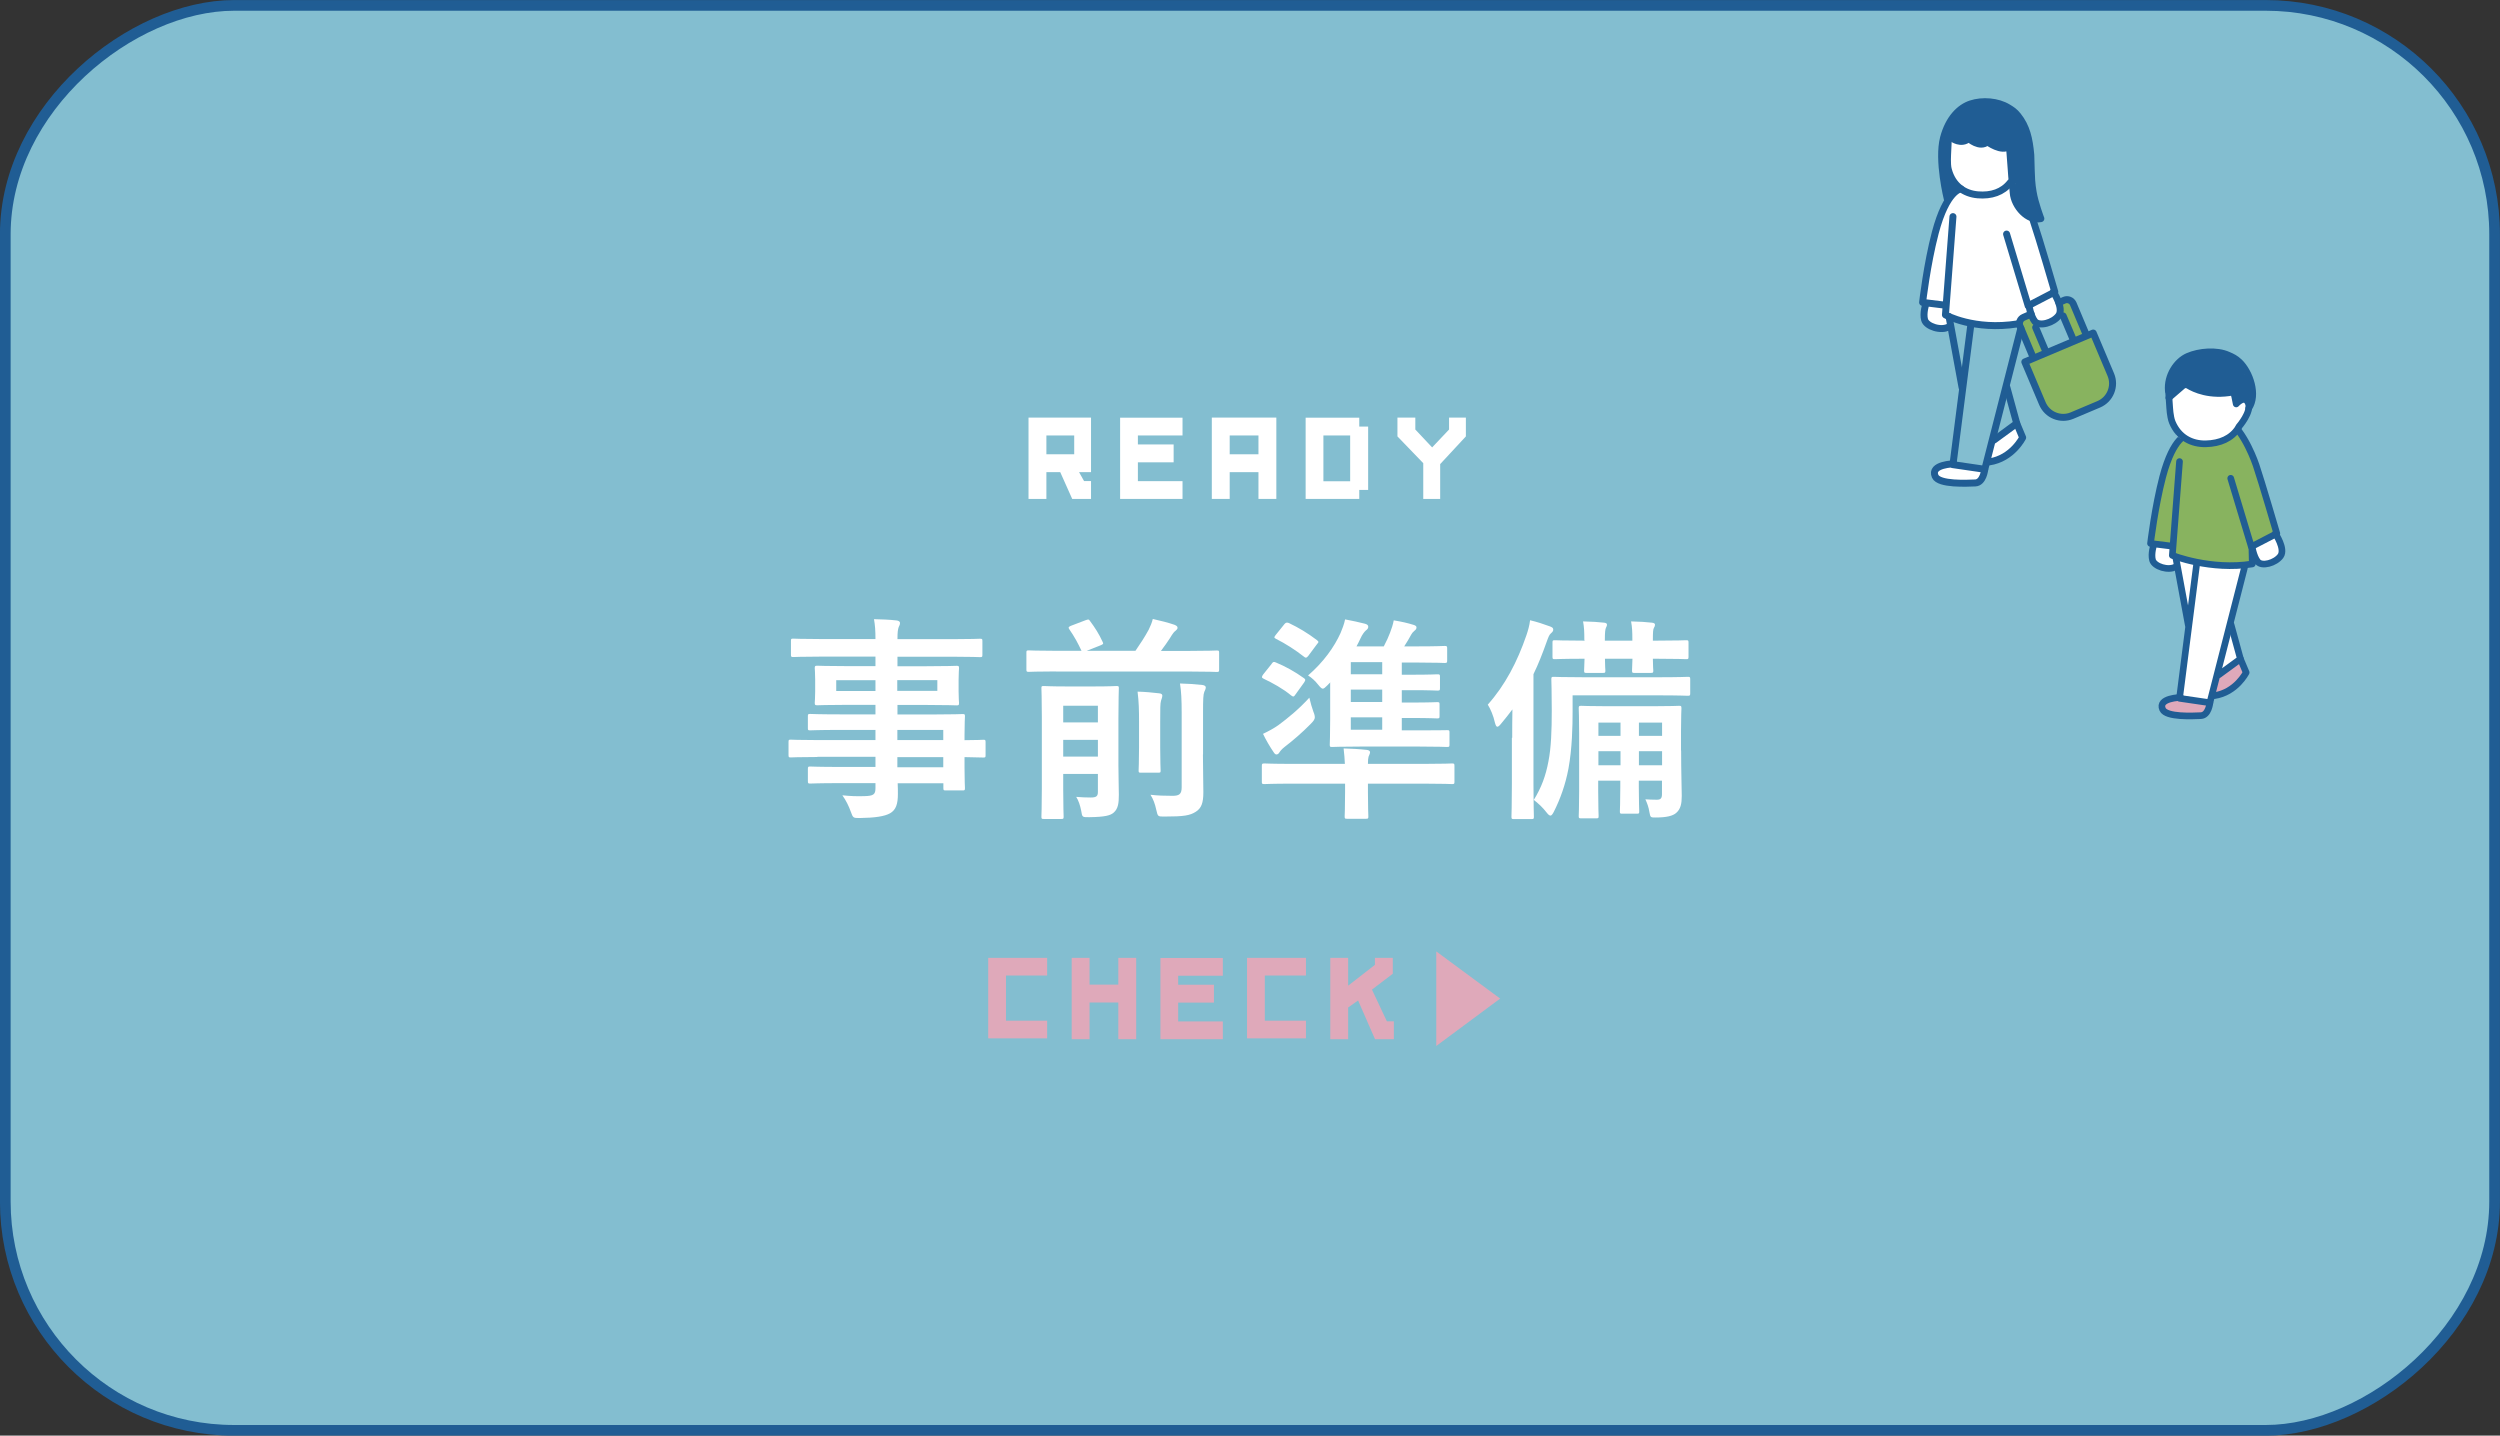 <?xml version="1.0" encoding="UTF-8"?><svg id="_レイヤー_2" xmlns="http://www.w3.org/2000/svg" viewBox="0 0 236.36 135.73"><rect x="0" y="0" width="236.36" height="135.73" fill="#333333" stroke="none"/><defs><style>.cls-1{fill:#dfa9ba;}.cls-2{fill:#205d94;}.cls-3{fill:#88b35f;}.cls-4{fill:#fff;}.cls-5{stroke-width:.63px;}.cls-5,.cls-6{fill:none;stroke-linecap:round;stroke-linejoin:round;}.cls-5,.cls-6,.cls-7{stroke:#205d94;}.cls-6{stroke-width:.66px;}.cls-7{stroke-miterlimit:10;stroke-width:1.01px;}.cls-7,.cls-8{fill:#83bed0;}</style></defs><g id="_ポップアップ"><rect class="cls-7" x="50.82" y="-49.81" width="134.72" height="235.35" rx="21.64" ry="21.64" transform="translate(186.04 -50.31) rotate(90)"/><path class="cls-4" d="M77.28,71.57c-1.78,0-2.4.04-2.52.04-.18,0-.21-.02-.21-.22v-1.23c0-.21.02-.23.21-.23.12,0,.74.04,2.52.04h5.49v-.96h-3.38c-1.99,0-2.66.04-2.79.04-.2,0-.22-.02-.22-.2v-1.13c0-.2.02-.22.22-.22.12,0,.8.04,2.79.04h3.38v-.9h-2.64c-2.01,0-2.72.04-2.85.04-.22,0-.25-.02-.25-.25,0-.12.04-.39.04-1.06v-1.11c0-.68-.04-.94-.04-1.07,0-.22.02-.25.25-.25.12,0,.84.04,2.85.04h2.64v-.9h-5.16c-1.84,0-2.48.04-2.6.04-.21,0-.23-.02-.23-.23v-1.29c0-.21.02-.22.23-.22.12,0,.76.04,2.6.04h5.16c0-.82-.04-1.31-.14-1.88.76.02,1.41.04,2.13.12.18.02.33.1.33.23,0,.16-.06.27-.12.39-.08.23-.12.47-.12,1.15h5.2c1.84,0,2.48-.04,2.6-.04.21,0,.23.02.23.22v1.29c0,.21-.02.23-.23.23-.12,0-.76-.04-2.6-.04h-5.2v.9h2.72c2.01,0,2.72-.04,2.87-.04.21,0,.23.02.23.25,0,.12-.04.39-.04,1.07v1.11c0,.68.04.94.04,1.06,0,.23-.02.25-.23.25-.14,0-.86-.04-2.87-.04h-2.72v.9h3.32c2.01,0,2.72-.04,2.83-.04.21,0,.23.02.23.22,0,.12-.04.61-.04,1.78v.47c1.21,0,1.68-.04,1.78-.04.18,0,.21.02.21.23v1.23c0,.2-.02.22-.21.22-.1,0-.57-.02-1.78-.04v1.04c0,1.23.04,1.76.04,1.88,0,.21-.02.23-.23.23h-1.58c-.21,0-.23-.02-.23-.23v-.45h-4.32c.02.37.02.72.02,1.02,0,.94-.18,1.5-.74,1.82-.51.29-1.41.43-2.89.45-.61,0-.61-.02-.82-.59-.18-.51-.45-1.07-.8-1.56.76.08,1.31.1,2.07.08.88-.02,1.06-.16,1.06-.76v-.47h-3.36c-2.01,0-2.68.04-2.81.04-.2,0-.22-.02-.22-.25v-1.11c0-.23.02-.25.22-.25.12,0,.8.04,2.81.04h3.36v-.96h-5.49ZM82.77,65.33v-1.02h-3.71v1.02h3.71ZM88.62,64.3h-3.79v1.02h3.79v-1.02ZM84.84,69.01v.96h4.34v-.96h-4.34ZM89.18,72.54v-.96h-4.34v.96h4.34Z"/><path class="cls-4" d="M99.83,63.48c-1.8,0-2.44.04-2.56.04-.21,0-.23-.02-.23-.25v-1.56c0-.2.02-.22.23-.22.12,0,.76.04,2.56.04h2.42c-.35-.74-.63-1.27-1.15-2.03-.12-.18-.08-.23.14-.33l1.39-.53c.29-.1.31-.1.43.08.47.63.84,1.21,1.19,1.97.08.18.08.21-.22.33l-1.29.51h4.61c.47-.68.88-1.31,1.25-1.99.18-.37.31-.68.39-1.02.72.16,1.47.35,2.05.55.18.08.29.14.29.29,0,.1-.08.18-.18.27-.14.1-.25.22-.55.72-.23.35-.51.76-.84,1.19h2.7c1.82,0,2.46-.04,2.58-.04.2,0,.22.02.22.22v1.56c0,.23-.02.25-.22.25-.12,0-.76-.04-2.58-.04h-12.61ZM105.74,72.39c0,1.04.04,2.13.04,2.74,0,.78-.06,1.33-.49,1.7-.31.27-.82.41-2.31.43-.66,0-.66.02-.76-.61-.1-.51-.25-.96-.47-1.31.55.04.84.06,1.37.06s.68-.12.68-.53v-1.7h-3.28v1.43c0,1.68.04,2.5.04,2.6,0,.21-.02.23-.23.23h-1.64c-.21,0-.23-.02-.23-.23,0-.12.04-.9.04-2.66v-6.76c0-1.76-.04-2.58-.04-2.72,0-.18.02-.2.23-.2.14,0,.63.04,2.15.04h2.58c1.52,0,2.01-.04,2.13-.04.21,0,.23.02.23.2,0,.12-.04,1.07-.04,2.89v4.44ZM100.52,66.72v1.58h3.28v-1.58h-3.28ZM103.8,71.53v-1.58h-3.28v1.58h3.28ZM107.69,68.3c0-1.19-.02-1.95-.14-2.91.74.02,1.35.08,2.05.16.21.02.29.1.29.22,0,.16-.08.33-.12.47-.08.29-.08.7-.08,2.03v2.42c0,1.37.04,2.03.04,2.15,0,.21-.02.21-.23.21h-1.62c-.21,0-.23,0-.23-.21,0-.14.04-.78.04-2.15v-2.4ZM113.73,71.33c0,1.45.04,2.54.04,3.56s-.18,1.52-.72,1.86c-.55.35-1.11.45-2.95.45-.63,0-.63.02-.78-.63-.12-.57-.29-1.02-.55-1.43.72.08,1.29.1,2.07.1.63,0,.88-.14.88-.8v-7.06c0-1.17-.04-2.05-.16-2.76.76.02,1.41.06,2.11.14.21.02.33.12.33.22,0,.16-.08.29-.14.43-.1.25-.12.68-.12,1.97v3.95Z"/><path class="cls-4" d="M120.23,62.75c.14-.18.18-.21.39-.12.9.37,1.82.88,2.68,1.5.14.12.14.16,0,.39l-.8,1.11c-.18.27-.22.27-.43.12-.8-.66-1.74-1.17-2.6-1.58-.1-.04-.16-.1-.16-.16s.04-.14.12-.25l.8-1ZM127.15,72.21c-.02-.51-.06-.88-.12-1.45.76.02,1.49.06,2.21.14.16.02.29.1.29.21,0,.14-.08.27-.14.43-.04.14-.06.35-.06.68h5.37c1.82,0,2.46-.04,2.58-.04.21,0,.23.02.23.25v1.47c0,.21-.02.23-.23.23-.12,0-.76-.04-2.58-.04h-5.37v.76c0,1.56.04,2.23.04,2.33,0,.21-.02.23-.23.23h-1.78c-.21,0-.23-.02-.23-.23,0-.12.04-.78.04-2.33v-.76h-5.06c-1.82,0-2.44.04-2.56.04-.23,0-.25-.02-.25-.23v-1.47c0-.22.02-.25.25-.25.12,0,.74.04,2.56.04h5.04ZM124.21,67.37c.06.18.1.31.1.43,0,.21-.12.37-.41.66-.78.8-1.72,1.6-2.44,2.15-.27.21-.43.41-.49.51-.08.14-.18.21-.29.21s-.18-.08-.29-.25c-.31-.45-.72-1.15-.98-1.7.53-.25,1.04-.53,1.45-.82.9-.66,2.01-1.58,2.93-2.6.1.45.25.96.41,1.41ZM121.44,59c.14-.16.23-.16.41-.1.94.45,1.76.94,2.66,1.62.08.08.14.12.14.18,0,.04-.04.1-.12.18l-.84,1.13c-.16.21-.27.21-.43.06-.78-.61-1.7-1.21-2.64-1.68-.18-.1-.18-.14,0-.37l.82-1.02ZM125.78,64.51c-.1.08-.18.18-.27.27-.21.2-.33.33-.45.33-.1,0-.23-.12-.43-.37-.29-.37-.61-.66-.96-.88,1.47-1.27,2.48-2.7,3.07-4.01.14-.33.35-.86.43-1.29.68.12,1.31.27,1.88.41.21.06.31.14.31.29,0,.12-.06.23-.23.35-.12.1-.35.39-.51.76-.1.25-.25.49-.37.74h2.58c.25-.47.47-.96.59-1.29.14-.37.27-.74.35-1.17.72.12,1.31.25,1.88.43.14.04.27.12.27.22,0,.16-.06.23-.21.35-.14.12-.22.22-.29.35-.16.29-.41.74-.66,1.11h1.35c1.74,0,2.33-.04,2.46-.04.23,0,.25.02.25.25v1.11c0,.23-.02.25-.25.25-.12,0-.72-.04-2.46-.04h-1.58v1.15h.98c1.72,0,2.25-.04,2.38-.04.23,0,.25.02.25.23v1.08c0,.21-.02.23-.25.23-.12,0-.66-.04-2.38-.04h-.98v1.17h.94c1.72,0,2.27-.04,2.4-.04.21,0,.23.02.23.23v1.08c0,.21-.02.23-.23.23-.12,0-.68-.04-2.4-.04h-.94v1.17h1.56c1.92,0,2.58-.02,2.7-.02.22,0,.25,0,.25.21v1.15c0,.21-.02.23-.25.23-.12,0-.78-.04-2.7-.04h-5.39c-1.95,0-2.64.04-2.76.04-.2,0-.22-.02-.22-.23,0-.14.04-.86.04-2.4v-3.42ZM130.68,63.75v-1.15h-2.97v1.15h2.97ZM130.68,66.37v-1.17h-2.97v1.17h2.97ZM130.68,68.99v-1.17h-2.97v1.17h2.97Z"/><path class="cls-4" d="M142.97,69.75c0-.76,0-1.74.02-2.68-.33.45-.7.9-1.07,1.35-.14.18-.27.29-.35.29-.1,0-.16-.12-.23-.37-.14-.66-.43-1.33-.68-1.72,1.64-1.84,2.79-4.05,3.65-6.55.16-.47.29-.92.35-1.43.66.16,1.25.35,1.84.57.22.08.35.14.35.31,0,.14-.06.22-.23.37-.14.12-.22.31-.41.84-.37,1.04-.76,2.05-1.23,3.01v10.38c0,1.99.04,2.99.04,3.09,0,.21-.02.23-.23.23h-1.66c-.21,0-.23-.02-.23-.23,0-.12.04-1.11.04-3.09v-4.36ZM148.68,67.23c0,1.43-.04,3.5-.39,5.43-.29,1.54-.78,2.89-1.39,4.1-.12.22-.21.35-.31.35s-.2-.08-.35-.27c-.39-.51-.84-.92-1.23-1.21.72-1.17,1.13-2.27,1.39-3.67.25-1.27.31-2.91.31-4.77s-.04-2.83-.04-2.95c0-.23.02-.25.23-.25.12,0,.84.04,2.85.04h7.02c2.01,0,2.68-.04,2.81-.04.2,0,.22.02.22.25v1.29c0,.22-.02.25-.22.25-.12,0-.8-.04-2.81-.04h-8.09v1.5ZM149.79,60.51c0-.8-.02-1.19-.12-1.76.88.02,1.43.06,1.99.12.18.02.27.08.27.18,0,.12-.04.18-.1.31-.06.12-.1.43-.1,1.13v.08h2.6v-.1c0-.78-.02-1.15-.12-1.72.88.02,1.41.06,1.97.12.18.02.29.08.29.18,0,.12-.02.18-.1.31-.08.12-.1.43-.1,1.11v.1h.33c1.99,0,2.68-.04,2.81-.04.21,0,.23.02.23.23v1.33c0,.21-.02.23-.23.23-.12,0-.82-.04-2.81-.04h-.33c0,.7.04,1,.04,1.11,0,.21-.02.23-.25.23h-1.54c-.2,0-.22-.02-.22-.23,0-.12.02-.41.04-1.11h-2.6c0,.7.04,1,.04,1.11,0,.21-.02.23-.23.23h-1.56c-.2,0-.22-.02-.22-.23,0-.12.02-.41.04-1.11h-.04c-1.97,0-2.64.04-2.76.04-.21,0-.23-.02-.23-.23v-1.33c0-.21.02-.23.23-.23.14,0,.82.04,2.8.04v-.06ZM158.94,70.96c0,2.05.06,3.6.06,4.28,0,.74-.1,1.25-.53,1.62-.31.27-.88.43-1.95.43-.45,0-.49,0-.57-.47-.08-.53-.23-.9-.39-1.25.35.02.63.04,1.08.04.35,0,.49-.12.49-.53v-1.27h-2.19v.59c0,1.47.04,2.19.04,2.31,0,.2-.02.22-.23.22h-1.37c-.21,0-.23-.02-.23-.22,0-.14.04-.84.04-2.31v-.59h-2.09v1c0,1.51.04,2.21.04,2.33,0,.21-.02.23-.22.23h-1.43c-.21,0-.23-.02-.23-.23,0-.12.04-.78.04-2.33v-5.47c0-1.54-.04-2.25-.04-2.36,0-.22.02-.25.23-.25.14,0,.78.04,2.56.04h4.14c1.78,0,2.42-.04,2.56-.04.2,0,.22.02.22.25,0,.1-.04.76-.04,2.13v1.84ZM153.21,69.57v-1.25h-2.09v1.25h2.09ZM153.21,72.35v-1.33h-2.09v1.33h2.09ZM154.95,68.32v1.25h2.19v-1.25h-2.19ZM157.14,72.35v-1.33h-2.19v1.33h2.19Z"/><path class="cls-4" d="M102.49,45.48h.66v1.69h-1.78l-1.13-2.53h-1.31v2.53h-1.69v-7.69h5.91v5.16h-1.13l.47.84ZM98.93,42.95h2.63v-1.78h-2.63v1.78Z"/><path class="cls-4" d="M107.58,42.02h3.38v1.69h-3.38v1.78h4.22v1.68h-5.9v-7.68h5.9v1.68h-4.22v.84Z"/><path class="cls-4" d="M114.57,39.48h6.1v7.69h-1.69v-2.53h-2.72v2.53h-1.69v-7.69ZM118.98,42.95v-1.78h-2.72v1.78h2.72Z"/><path class="cls-4" d="M123.44,39.49h5.07v.84h.84v5.99h-.84v.85h-5.07v-7.69ZM127.65,45.5v-4.33h-2.53v4.33h2.53Z"/><path class="cls-4" d="M136.16,43.89v3.28h-1.6v-3.38l-2.44-2.53v-1.78h1.69v1.13l1.59,1.69,1.6-1.69v-1.13h1.59v1.78l-2.44,2.63Z"/><path class="cls-1" d="M95.11,96.5h3.89v1.67h-5.57v-7.61h5.57v1.67h-3.89v4.27Z"/><path class="cls-1" d="M107.42,98.25h-1.69v-3.47h-2.72v3.47h-1.69v-7.69h1.69v2.53h2.72v-2.53h1.69v7.69Z"/><path class="cls-1" d="M111.39,93.1h3.38v1.69h-3.38v1.78h4.22v1.68h-5.9v-7.68h5.9v1.68h-4.22v.84Z"/><path class="cls-1" d="M119.58,96.5h3.89v1.67h-5.57v-7.61h5.57v1.67h-3.89v4.27Z"/><path class="cls-1" d="M131.78,98.25h-1.78l-1.6-3.66-.94.66v3h-1.69v-7.69h1.69v2.63l2.53-1.97v-.66h1.69v1.5l-1.97,1.5,1.41,3h.66v1.69Z"/><path class="cls-1" d="M135.79,89.95l6.04,4.46-6.04,4.48v-8.93Z"/><path class="cls-2" d="M184.35,20.17l1.26-2.2,5.74,1.95,1.28.78.28-.15-.57-2.22s-.35-5.02-.37-5.07-.97-2.44-.97-2.44l-3.38-1.3-1.29.29-.64.3-1.53,1.79-.55,2.01.25,3.49.51,2.77Z"/><path class="cls-4" d="M184.11,13.08l.09,2.73.46,1.28,1.6,1.19,1.41.34,2.21-1.14s.17-1.18.16-1.26-.31-2.31-.31-2.31l-1.56-.24-.97-.2-.74-.07-.76-.32-.81.18-.78-.18Z"/><path class="cls-4" d="M182.09,28.7l-.32,1.63s.97.8,1.05.8,1.43.24,1.46.17,0-.93,0-.97-.52-.76-.52-.76l.24-.73-1.9-.15Z"/><path class="cls-4" d="M192,28.78l.33,1.53s.83.49.89.48,1.27-.65,1.27-.65l.3-.81-.12-.66-.47-.97-2.2,1.09Z"/><path class="cls-4" d="M184.84,17.88l-.91,1.06-2.11,9.27.45.43,1.73.2s-.12,1.22.07,1.15,3.8.77,3.8.77l3.07-.14s.35-.51.39-.62.87-.31.87-.31l-.19-1.12,2.28-1.19-2.05-6.56-1.32-1.09-.48-1.36.09-1.07-1.36.6-1.81.63-1.41-.19-1.1-.46Z"/><path class="cls-8" d="M184.29,30.09l1.2,5.4-.86,8.36s2.6.59,2.67.52,1.25-3.25,1.25-3.25l2.1-1.1-.96-3.51,1.55-5.73-.78-.13-3.14.13-1.35-.16-1.7-.54Z"/><path class="cls-3" d="M191.8,29.79l-.88.49,1.29,3.27-.57.59,2.11,4.88,1.3.33s.87.02,1.13-.16,3.29-1.54,3.29-1.54l.48-1.59-1.89-4.53-.82-.07-1.57-3.13-.9.11-.07,1.25,1.32,2.59-2.49,1.03-1.08-2.36s.11-.31.11-.38-.43-.58-.43-.58l-.34-.21Z"/><path class="cls-4" d="M184.53,43.97l-1.47.22-.1.58s-.08.53.56.67,1.71.43,2.05.4,1.19.05,1.25,0,.61-.34.63-.38.21-.74.2-.81.11-.16-.08-.2-3.03-.48-3.03-.48Z"/><path class="cls-4" d="M190.57,40.14c-.09.08-2.04,1.57-2.04,1.57l-.45,1.8s1.67-.24,1.69-.28,1.02-.73,1.09-.83.43-.71.43-.71l-.05-.63-.67-.92Z"/><path class="cls-6" d="M190.06,17.26c-.71.91-1.8,1.27-3.07,1.16-1.29-.11-2.38-.87-2.78-2.36-.04-.13-.07-.31-.08-.51-.02-.38-.01-.53,0-.9l.07-1.48"/><path class="cls-6" d="M184.11,18.83s-.92-3.68-.36-5.8c.49-1.85,1.54-2.87,2.58-3.21,1.09-.36,2.54-.25,3.52.35.35.21.61.37.93.77.82,1.03,1.08,2.16,1.22,3.71.07,2.62.08,2.62.22,3.5.17,1.06.73,2.52.73,2.52-1.23.27-2.51-1.16-2.61-2.43-.05-.66-.14-1.35-.19-2.21-.08-1.3-.18-2.21-.18-2.21-.7.61-2.07-.41-2.07-.41-.72.63-1.77-.31-1.77-.31-.71.62-1.57-.03-1.57-.03"/><path class="cls-6" d="M185.4,17.86s-1.35.06-2.43,4.14c-.78,2.95-1.2,6.59-1.2,6.59l2.1.26"/><path class="cls-6" d="M184.64,20.48l-.71,9.29s2.72,1.51,6.84.85"/><path class="cls-6" d="M189.71,22.13l2.04,6.78,2.52-1.31s-1.48-5.09-2.05-6.77"/><polyline class="cls-6" points="186.34 30.64 184.64 43.93 187.65 44.37 191.06 31.03"/><path class="cls-6" d="M184.75,43.85s-2.3.04-1.79,1.18c.36.8,3.03.66,3.79.63s.89-1.25.89-1.25"/><line class="cls-6" x1="184.27" y1="29.93" x2="185.5" y2="36.63"/><polyline class="cls-6" points="189.74 36.63 190.67 40.03 188.53 41.6"/><path class="cls-6" d="M190.67,40.03l.56,1.34s-.98,1.98-3.16,2.3"/><path class="cls-6" d="M192.41,32.61h7.02v4.27c0,1.18-.96,2.14-2.14,2.14h-2.74c-1.18,0-2.14-.96-2.14-2.14v-4.27h0Z" transform="translate(1.5 79.05) rotate(-22.9)"/><path class="cls-6" d="M197.25,31.67l-1.24-2.95c-.14-.32-.51-.48-.84-.34l-.51.23"/><path class="cls-6" d="M192.22,33.79l-1.24-2.95c-.14-.32.01-.7.34-.84l.71-.31"/><line class="cls-6" x1="195.06" y1="29.87" x2="196.04" y2="32.18"/><line class="cls-6" x1="193.44" y1="33.28" x2="192.46" y2="30.96"/><path class="cls-6" d="M194.13,27.6s1.02,1.52.51,2.23-1.85,1.07-2.26.56-.57-1.58-.57-1.58"/><path class="cls-6" d="M184.28,30.89c-.75.44-2.14-.02-2.32-.65s.13-1.55.13-1.55"/><path class="cls-4" d="M203.63,51.48l-.31,1.56s.93.76,1,.76,1.36.23,1.39.16,0-.88,0-.93-.5-.72-.5-.72l.23-.69-1.82-.14Z"/><path class="cls-4" d="M213.08,51.57l.31,1.46s.79.46.85.46,1.21-.62,1.21-.62l.29-.78-.12-.63-.45-.93-2.1,1.04Z"/><path class="cls-3" d="M206.25,41.16l-.87,1.02-2.01,8.85.43.41,1.65.19s-.12,1.17.07,1.1,3.62.73,3.62.73l2.93-.13s.83.1.87,0,.33-.89.33-.89l-.19-1.07,2.18-1.14-1.96-6.26-1.63-3.36-1.3.57-1.73.6-1.35-.18-1.05-.44Z"/><path class="cls-4" d="M205.73,52.81l1.15,5.16-.82,7.98s2.48.56,2.55.5,1.2-3.1,1.2-3.1l2.01-1.05-.91-3.35,1.48-5.47-.75-.13-2.99.13-1.29-.16-1.62-.52Z"/><path class="cls-1" d="M205.96,66.07l-1.4.21-.1.55s-.08.5.53.64,1.63.41,1.96.39,1.14.05,1.2,0,.59-.33.6-.36.2-.71.19-.77.11-.15-.08-.2-2.89-.46-2.89-.46Z"/><path class="cls-1" d="M211.72,62.4c-.09.08-1.95,1.5-1.95,1.5l-.43,1.72s1.6-.23,1.61-.27.98-.7,1.04-.79.41-.67.41-.67l-.04-.6-.64-.88Z"/><path class="cls-5" d="M206.79,41.14s-1.29.05-2.32,3.95c-.74,2.82-1.15,6.29-1.15,6.29l2,.25"/><path class="cls-5" d="M206.06,43.64l-.68,8.87s3.63,1.44,7.56.81l-.04-1.73s.15,1.02.55,1.51c.39.49,1.67.14,2.16-.53s-.49-2.13-.49-2.13"/><path class="cls-5" d="M210.9,45.22l1.95,6.47,2.41-1.25s-1.42-4.86-1.96-6.46c0,0-1.08-3.26-2.69-4.25"/><polyline class="cls-5" points="207.68 53.34 206.06 66.02 208.93 66.44 212.19 53.71"/><path class="cls-5" d="M206.17,65.94s-2.19.04-1.71,1.12c.34.77,2.89.63,3.62.6s.85-1.2.85-1.2"/><line class="cls-5" x1="205.7" y1="52.66" x2="206.88" y2="59.05"/><polyline class="cls-5" points="210.93 59.05 211.82 62.3 209.77 63.8"/><path class="cls-5" d="M211.82,62.3l.54,1.28s-.94,1.89-3.02,2.19"/><path class="cls-5" d="M205.72,53.58c-.72.42-2.04-.02-2.21-.62s.12-1.48.12-1.48"/><path class="cls-4" d="M212.32,37.31c-.22-.23-.55-.34-.84-.45-.41-.15-.83-.25-1.25-.35-.92-.23-1.85-.41-2.78-.53-.35-.05-.82-.17-1.15.02-.26.15-.34.46-.21.72.02.05.07.08.11.1-.17.14-.34.27-.5.42-.27.25-.53.49-.57.87-.03.37.06.79.12,1.16.07.41.16.81.26,1.2.09.32.18.63.44.84.3.24.73.35,1.1.45.75.21,1.57.46,2.35.32.69-.12,1.29-.51,1.82-.95.59-.48.87-1.07,1.08-1.79.17-.58.51-1.52.01-2.03Z"/><path class="cls-2" d="M212.42,35.51c-.04-.06-.1-.1-.17-.11-.11-.36-.25-.73-.47-1.03-.27-.38-.72-.54-1.15-.7-.52-.2-1.05-.27-1.6-.27-.54,0-1.09.06-1.63.17-.45.09-.93.18-1.29.48-.74.62-1.05,1.8-1.16,2.71,0,.03,0,.06,0,.09-.06.08-.08.2-.02.28.07.12.22.16.35.09.06-.04.12-.08.19-.11.13-.04.24-.13.35-.21.22-.14.44-.29.65-.45.75.33,1.54.58,2.36.71.42.06.83.1,1.26.11.23,0,.45,0,.68-.01.08,0,.24-.05.31,0,.05.03.05.14.08.2.15.37.4.25.73.27.34.02.64.22.89-.12.44-.6-.04-1.54-.36-2.08Z"/><path class="cls-5" d="M211.61,40.47c-.63.98-1.72,1.46-3.06,1.49-1.35.03-2.57-.6-3.17-2.03-.05-.13-.11-.3-.14-.49-.07-.37-.08-.53-.11-.89l-.1-1.47"/><path class="cls-5" d="M205,36.95c-.13-1.45.79-2.8,1.83-3.26,1.09-.48,2.75-.61,3.84-.12.39.17.68.3,1.06.66.97.93,1.75,3.11.87,4.37"/><path class="cls-5" d="M211.68,40.33s1.22-1.4.88-2.22c-.34-.83-1.14.08-1.14.08-.23-1.28-.3-1.12-.3-1.12-2.19.42-3.67-.28-4.24-.63-.17-.1-.38-.08-.53.05l-1.3,1.12"/></g></svg>